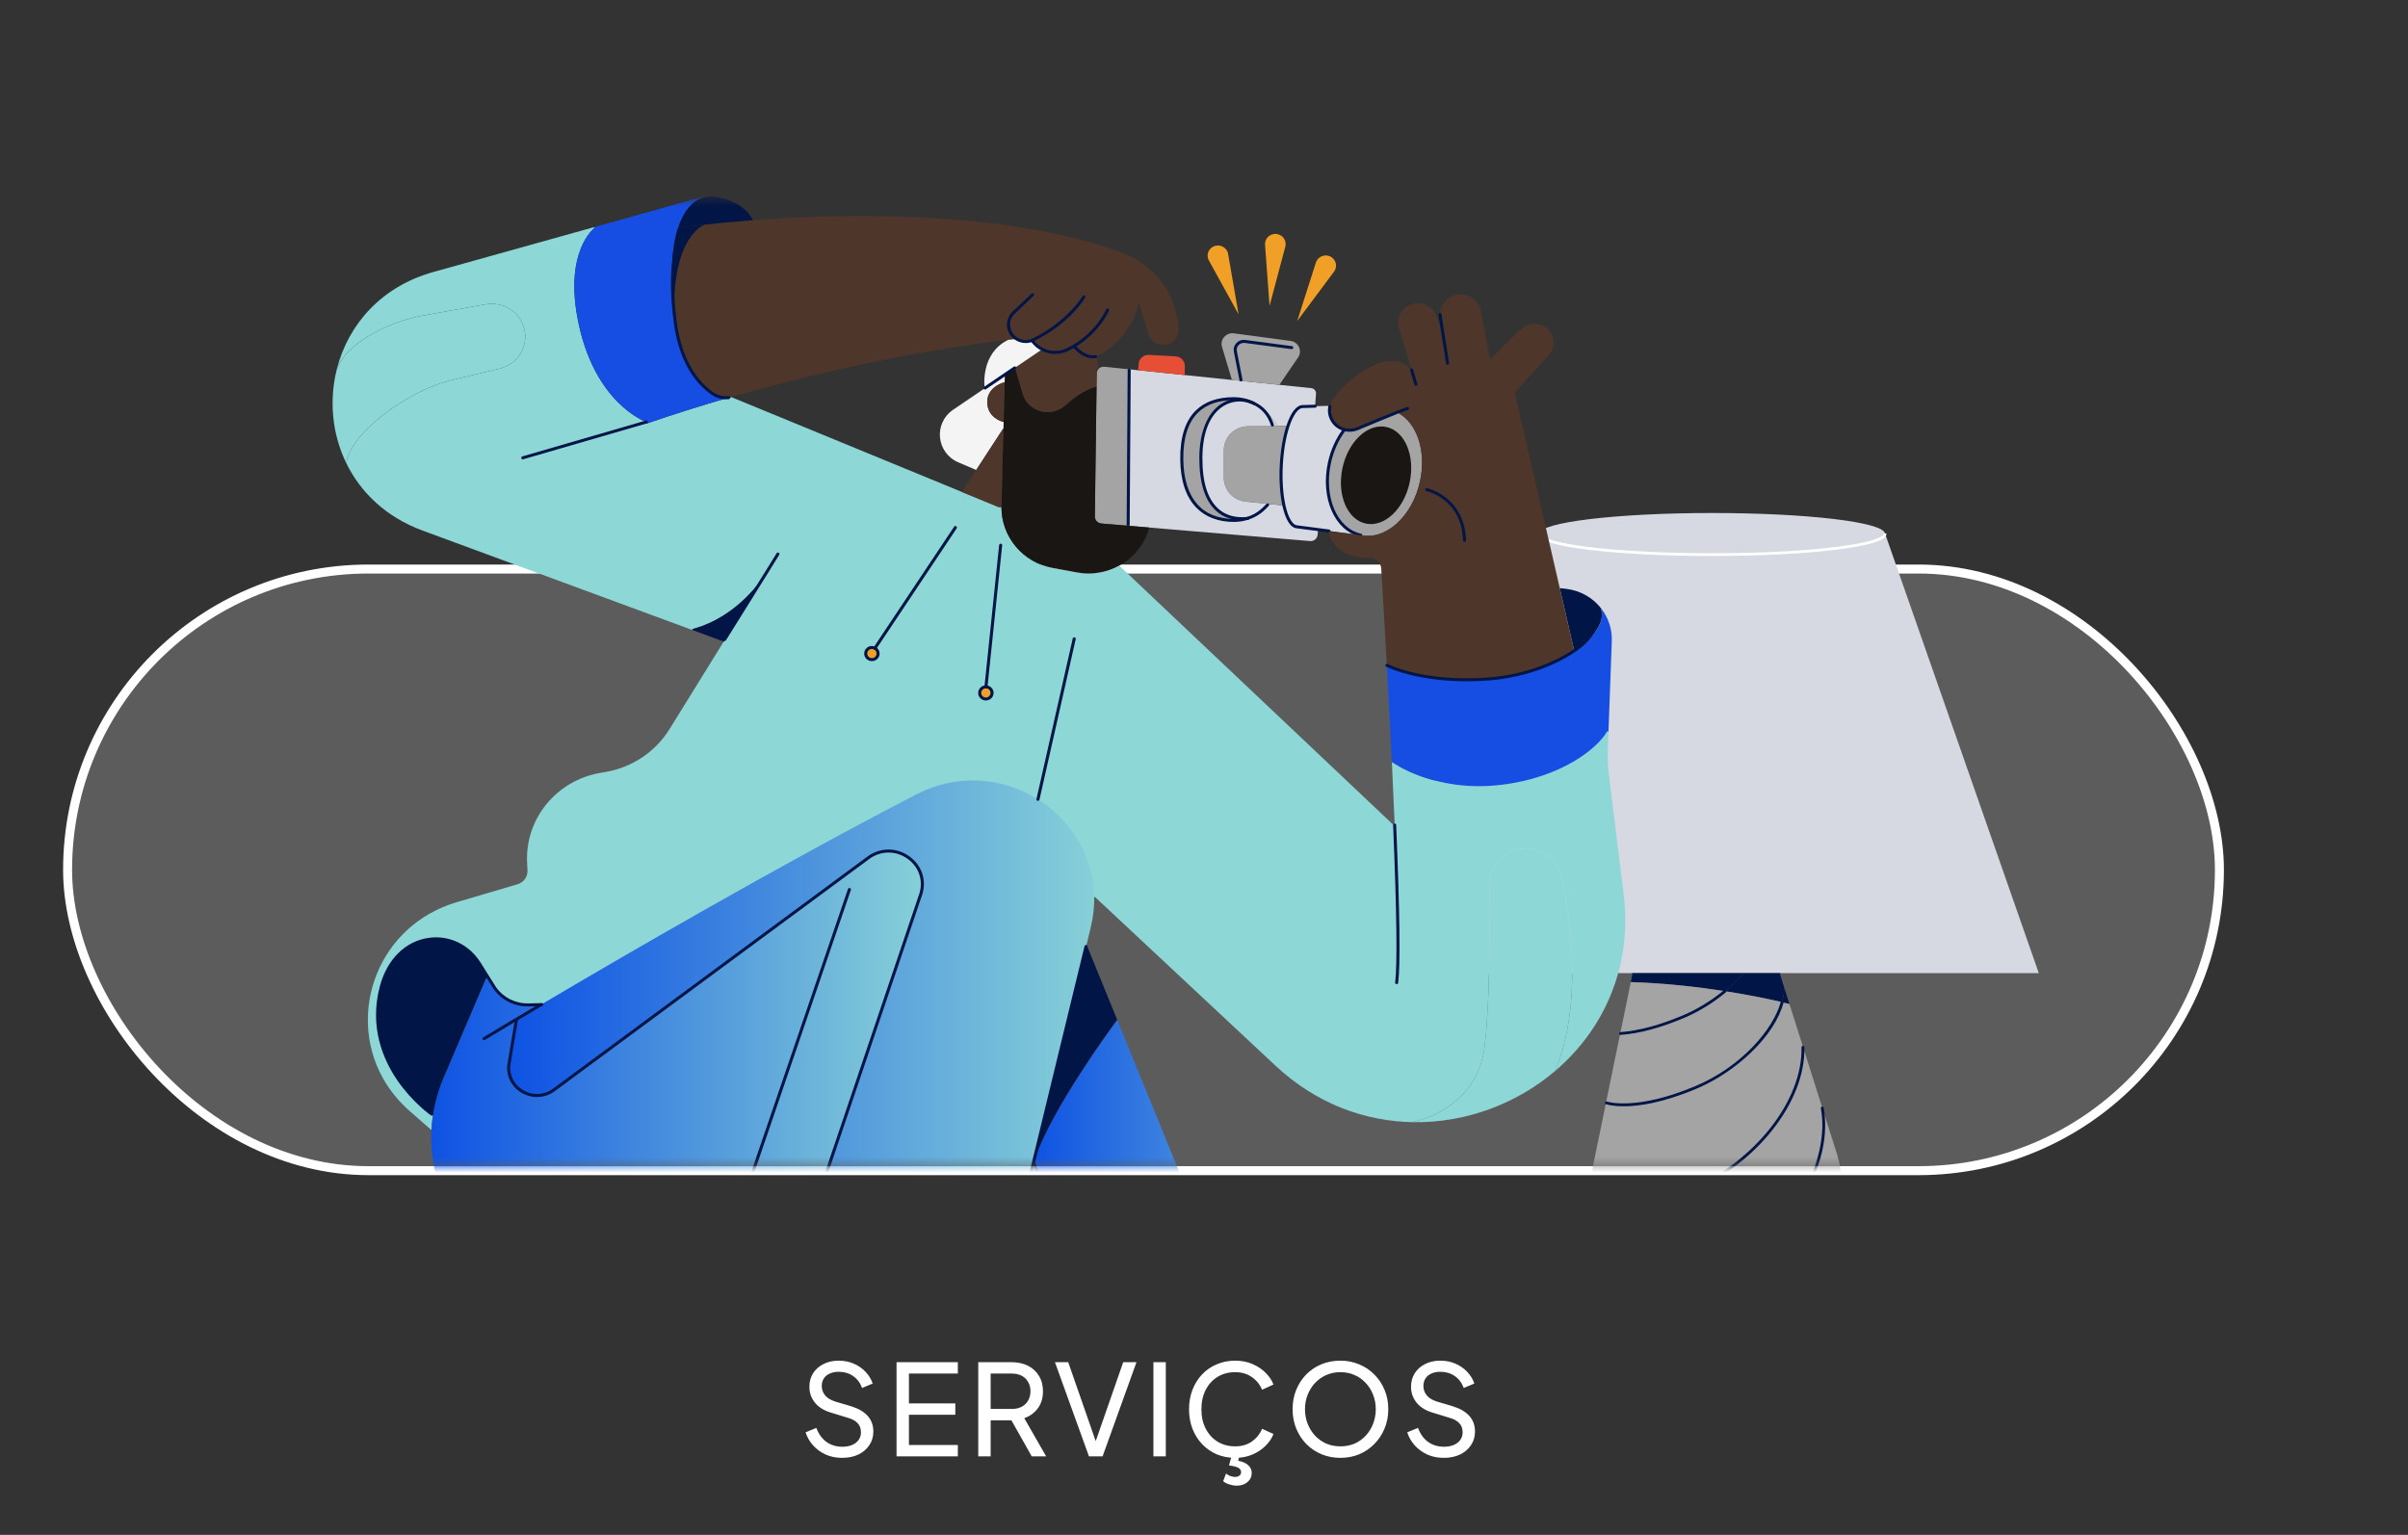 <svg width="309" height="197" viewBox="0 0 309 197" fill="none" xmlns="http://www.w3.org/2000/svg">
<rect x="0" y="0" width="309" height="197" fill="#333333" stroke="none"/>
<g clip-path="url(#clip0_2836_17812)">
<path d="M108.063 187.117C107.295 187.117 106.592 186.976 105.954 186.695C105.316 186.403 104.775 186.008 104.332 185.511C103.889 185.013 103.57 184.456 103.375 183.84L104.754 183.272C105.046 184.051 105.478 184.651 106.052 185.073C106.635 185.484 107.317 185.689 108.095 185.689C108.571 185.689 108.988 185.613 109.344 185.462C109.701 185.311 109.977 185.1 110.172 184.829C110.377 184.548 110.48 184.224 110.48 183.856C110.48 183.348 110.334 182.948 110.042 182.656C109.761 182.353 109.344 182.126 108.793 181.974L106.571 181.293C105.695 181.023 105.024 180.596 104.559 180.012C104.094 179.428 103.862 178.757 103.862 178C103.862 177.341 104.018 176.762 104.332 176.265C104.656 175.756 105.1 175.362 105.662 175.08C106.235 174.788 106.884 174.642 107.609 174.642C108.333 174.642 108.988 174.772 109.572 175.032C110.166 175.291 110.669 175.643 111.08 176.086C111.491 176.519 111.794 177.016 111.988 177.579L110.626 178.146C110.366 177.465 109.977 176.951 109.458 176.605C108.939 176.248 108.328 176.07 107.625 176.07C107.192 176.07 106.809 176.146 106.473 176.297C106.149 176.438 105.895 176.649 105.711 176.93C105.538 177.2 105.451 177.524 105.451 177.903C105.451 178.346 105.592 178.741 105.873 179.087C106.154 179.433 106.581 179.698 107.155 179.882L109.182 180.482C110.134 180.774 110.853 181.19 111.34 181.731C111.826 182.272 112.07 182.942 112.07 183.743C112.07 184.402 111.897 184.986 111.551 185.494C111.215 186.003 110.745 186.403 110.139 186.695C109.544 186.976 108.852 187.117 108.063 187.117ZM115.046 186.922V174.837H122.913V176.297H116.636V180.125H122.589V181.585H116.636V185.462H122.913V186.922H115.046ZM125.532 186.922V174.837H129.798C130.598 174.837 131.301 174.989 131.907 175.291C132.513 175.594 132.983 176.027 133.318 176.589C133.664 177.151 133.837 177.811 133.837 178.568C133.837 179.422 133.621 180.147 133.188 180.742C132.756 181.336 132.172 181.764 131.437 182.023L134.243 186.922H132.394L129.441 181.682L130.496 182.299H127.122V186.922H125.532ZM127.122 180.839H129.847C130.323 180.839 130.739 180.747 131.096 180.563C131.453 180.379 131.729 180.114 131.923 179.768C132.129 179.422 132.231 179.022 132.231 178.568C132.231 178.103 132.129 177.703 131.923 177.368C131.729 177.022 131.453 176.757 131.096 176.573C130.739 176.389 130.323 176.297 129.847 176.297H127.122V180.839ZM139.736 186.922L135.373 174.837H137.076L140.775 185.462H140.434L144.132 174.837H145.836L141.488 186.922H139.736ZM148.009 186.922V174.837H149.599V186.922H148.009ZM158.499 187.117C157.645 187.117 156.855 186.965 156.131 186.662C155.417 186.349 154.79 185.911 154.249 185.348C153.719 184.786 153.308 184.126 153.016 183.369C152.724 182.613 152.578 181.785 152.578 180.888C152.578 179.979 152.724 179.147 153.016 178.39C153.308 177.633 153.719 176.973 154.249 176.411C154.779 175.848 155.406 175.416 156.131 175.113C156.855 174.799 157.645 174.642 158.499 174.642C159.332 174.642 160.078 174.788 160.737 175.08C161.408 175.372 161.97 175.751 162.424 176.216C162.889 176.681 163.219 177.178 163.414 177.708L161.954 178.373C161.673 177.703 161.235 177.162 160.64 176.751C160.045 176.329 159.332 176.119 158.499 176.119C157.655 176.119 156.904 176.319 156.244 176.719C155.595 177.119 155.087 177.676 154.719 178.39C154.352 179.103 154.168 179.936 154.168 180.888C154.168 181.828 154.352 182.656 154.719 183.369C155.087 184.083 155.595 184.64 156.244 185.04C156.904 185.44 157.655 185.64 158.499 185.64C159.332 185.64 160.045 185.435 160.64 185.024C161.235 184.602 161.673 184.056 161.954 183.386L163.414 184.051C163.219 184.581 162.889 185.078 162.424 185.543C161.97 186.008 161.408 186.387 160.737 186.679C160.078 186.971 159.332 187.117 158.499 187.117ZM158.694 190.685C158.391 190.685 158.077 190.631 157.753 190.523C157.428 190.426 157.163 190.291 156.958 190.118L157.331 189.128C157.493 189.269 157.677 189.377 157.883 189.452C158.088 189.528 158.288 189.566 158.483 189.566C158.721 189.566 158.91 189.507 159.05 189.388C159.191 189.279 159.261 189.133 159.261 188.95C159.261 188.712 159.137 188.522 158.888 188.382C158.64 188.252 158.245 188.155 157.704 188.09L158.077 186.76H159.067L158.888 187.49C159.451 187.598 159.878 187.787 160.17 188.057C160.473 188.328 160.624 188.658 160.624 189.047C160.624 189.534 160.44 189.928 160.072 190.231C159.716 190.534 159.256 190.685 158.694 190.685ZM172 187.117C171.145 187.117 170.345 186.965 169.599 186.662C168.853 186.349 168.199 185.911 167.636 185.348C167.085 184.786 166.652 184.126 166.339 183.369C166.025 182.602 165.868 181.769 165.868 180.871C165.868 179.963 166.025 179.13 166.339 178.373C166.652 177.616 167.085 176.957 167.636 176.394C168.199 175.832 168.847 175.399 169.583 175.097C170.329 174.794 171.135 174.642 172 174.642C172.865 174.642 173.665 174.799 174.401 175.113C175.147 175.416 175.796 175.848 176.347 176.411C176.909 176.962 177.347 177.616 177.661 178.373C177.985 179.13 178.148 179.963 178.148 180.871C178.148 181.769 177.985 182.602 177.661 183.369C177.347 184.126 176.909 184.786 176.347 185.348C175.796 185.911 175.147 186.349 174.401 186.662C173.665 186.965 172.865 187.117 172 187.117ZM172 185.64C172.67 185.64 173.281 185.522 173.833 185.284C174.384 185.035 174.86 184.694 175.26 184.262C175.671 183.818 175.985 183.31 176.201 182.737C176.428 182.153 176.542 181.531 176.542 180.871C176.542 180.212 176.428 179.595 176.201 179.022C175.985 178.449 175.671 177.946 175.26 177.514C174.86 177.07 174.384 176.73 173.833 176.492C173.281 176.243 172.67 176.119 172 176.119C171.34 176.119 170.735 176.243 170.183 176.492C169.632 176.73 169.15 177.07 168.739 177.514C168.339 177.946 168.026 178.449 167.799 179.022C167.571 179.595 167.458 180.212 167.458 180.871C167.458 181.531 167.571 182.153 167.799 182.737C168.026 183.31 168.339 183.818 168.739 184.262C169.15 184.694 169.632 185.035 170.183 185.284C170.735 185.522 171.34 185.64 172 185.64ZM185.268 187.117C184.5 187.117 183.797 186.976 183.159 186.695C182.521 186.403 181.98 186.008 181.537 185.511C181.093 185.013 180.774 184.456 180.58 183.84L181.958 183.272C182.25 184.051 182.683 184.651 183.256 185.073C183.84 185.484 184.521 185.689 185.3 185.689C185.776 185.689 186.192 185.613 186.549 185.462C186.906 185.311 187.182 185.1 187.376 184.829C187.582 184.548 187.685 184.224 187.685 183.856C187.685 183.348 187.539 182.948 187.247 182.656C186.965 182.353 186.549 182.126 185.998 181.974L183.775 181.293C182.899 181.023 182.229 180.596 181.764 180.012C181.299 179.428 181.066 178.757 181.066 178C181.066 177.341 181.223 176.762 181.537 176.265C181.861 175.756 182.305 175.362 182.867 175.08C183.44 174.788 184.089 174.642 184.813 174.642C185.538 174.642 186.192 174.772 186.776 175.032C187.371 175.291 187.874 175.643 188.285 176.086C188.696 176.519 188.998 177.016 189.193 177.579L187.831 178.146C187.571 177.465 187.182 176.951 186.663 176.605C186.144 176.248 185.533 176.07 184.83 176.07C184.397 176.07 184.013 176.146 183.678 176.297C183.354 176.438 183.099 176.649 182.916 176.93C182.743 177.2 182.656 177.524 182.656 177.903C182.656 178.346 182.797 178.741 183.078 179.087C183.359 179.433 183.786 179.698 184.359 179.882L186.387 180.482C187.339 180.774 188.058 181.19 188.544 181.731C189.031 182.272 189.274 182.942 189.274 183.743C189.274 184.402 189.101 184.986 188.755 185.494C188.42 186.003 187.95 186.403 187.344 186.695C186.749 186.976 186.057 187.117 185.268 187.117Z" fill="white"/>
<rect x="8.674" y="73.036" width="276.126" height="77.219" rx="38.609" fill="white" fill-opacity="0.2" stroke="white" stroke-width="1.153"/>
<mask id="mask0_2836_17812" style="mask-type:alpha" maskUnits="userSpaceOnUse" x="-10" y="25" width="297" height="125">
<rect x="-9.197" y="25.428" width="296.109" height="124.265" rx="42.098" fill="white"/>
</mask>
<g mask="url(#mask0_2836_17812)">
<path d="M177.859 54.79C180.25 55.264 181.616 58.429 180.91 61.859C180.205 65.29 177.694 67.686 175.302 67.212C172.911 66.737 171.546 63.572 172.251 60.142C172.957 56.712 175.468 54.316 177.859 54.79Z" fill="#1A1614"/>
<path d="M174.612 68.686L170.536 68.155L169.145 67.972L166.44 67.619C165.713 67.585 165.113 66.52 164.75 64.865C164.452 63.495 164.317 61.719 164.41 59.788C164.505 57.847 164.814 56.084 165.249 54.745C165.767 53.144 166.466 52.148 167.19 52.183L168.757 52.137L170.329 52.09L170.649 52.164C170.612 52.335 170.593 52.51 170.593 52.684C170.593 53.388 170.892 54.083 171.458 54.58C171.762 54.847 172.12 55.034 172.499 55.135L172.49 55.172C171.628 56.311 170.958 57.742 170.601 59.356C169.613 63.826 171.408 68.004 174.612 68.686Z" fill="#D6D8E2"/>
<path d="M170.585 32.872C171.408 33.172 171.71 34.162 171.192 34.858L166.46 41.204L168.858 33.7C169.036 33.142 169.561 32.788 170.122 32.788C170.276 32.788 170.433 32.815 170.585 32.872Z" fill="#F09F27"/>
<path d="M160.011 66.55C161.106 66.219 162.091 65.571 162.893 64.694L164.699 64.877L164.752 64.865C165.115 66.52 165.715 67.585 166.442 67.619L169.147 67.972L169.121 68.16L169.072 68.658C169.027 69.136 168.596 69.488 168.109 69.447L147.471 67.711L144.756 67.483L144.767 67.35L144.899 47.522L144.912 47.402L146.047 47.52L152.012 48.137L158.046 48.762L164.168 49.394L168.264 49.819C168.631 49.857 168.902 50.175 168.874 50.537L168.759 52.123V52.137L167.191 52.183C166.468 52.148 165.769 53.144 165.251 54.745L165.051 54.683L163.915 54.689C163.148 53.327 162.025 52.263 160.703 51.677C159.966 51.348 159.167 51.169 158.331 51.169C154.639 51.169 151.57 52.997 151.647 58.984C151.718 64.617 154.639 66.799 158.331 66.799C158.911 66.799 159.475 66.713 160.011 66.55Z" fill="#D6D8E2"/>
<path d="M164.168 49.394L158.046 48.762L158.055 48.677L156.812 44.524C156.528 43.573 157.336 42.652 158.336 42.785L165.61 43.758C166.63 43.895 167.152 45.035 166.577 45.875L164.168 49.394Z" fill="#A4A4A4"/>
<path d="M162.892 64.694L159.863 64.386C158.26 64.222 157.042 62.897 157.042 61.315V57.796C157.042 56.097 158.439 54.718 160.169 54.708L163.914 54.689L165.05 54.682L165.25 54.745C164.815 56.084 164.506 57.847 164.411 59.788C164.318 61.719 164.453 63.495 164.751 64.865L164.698 64.877L162.892 64.694Z" fill="#A4A4A4"/>
<path d="M163.631 30.022C164.509 30.006 165.16 30.818 164.938 31.651L162.911 39.26L162.334 31.416C162.332 31.384 162.33 31.352 162.33 31.321C162.33 30.619 162.904 30.036 163.631 30.022Z" fill="#F09F27"/>
<path d="M160.696 51.684L160.7 51.677C162.023 52.263 163.146 53.327 163.913 54.689L160.168 54.708C158.438 54.718 157.041 56.097 157.041 57.796V61.315C157.041 62.897 158.258 64.222 159.862 64.386L162.891 64.694C162.089 65.571 161.104 66.219 160.009 66.55C156.484 66.859 154.093 64.556 154.093 58.786C154.093 52.078 158.09 50.532 160.696 51.684Z" fill="#D6D8E2"/>
<path d="M160.702 51.677L160.698 51.684C158.092 50.532 154.095 52.078 154.095 58.786C154.095 64.556 156.486 66.859 160.011 66.55C159.475 66.713 158.911 66.799 158.33 66.799C154.639 66.799 151.718 64.617 151.646 58.984C151.569 52.997 154.639 51.169 158.33 51.169C159.166 51.169 159.965 51.348 160.702 51.677Z" fill="#A4A4A4"/>
<path d="M157.595 32.592L158.937 40.345L155.123 33.429C155.015 33.232 154.963 33.02 154.963 32.812C154.963 32.326 155.24 31.858 155.72 31.635C156.514 31.265 157.448 31.742 157.595 32.592Z" fill="#F09F27"/>
<path d="M150.856 45.738C151.529 45.775 152.051 46.327 152.041 46.988L152.026 48.008L152.012 48.137L146.046 47.52L146.052 47.457L146.117 46.68C146.173 46.013 146.761 45.511 147.441 45.549L150.856 45.738Z" fill="#E64E36"/>
<path d="M140.905 47.416C141.083 47.179 141.381 47.038 141.707 47.071L144.912 47.402L144.899 47.522L144.767 67.349L144.755 67.482L141.328 67.195C140.848 67.154 140.482 66.758 140.487 66.285L140.706 49.629L140.728 47.925C140.731 47.733 140.796 47.558 140.905 47.416Z" fill="#A4A4A4"/>
<path d="M179.329 52.955C181.825 54.258 183.07 57.898 182.202 61.826C181.213 66.298 177.815 69.369 174.613 68.686C171.41 68.004 169.615 63.826 170.603 59.356C170.959 57.742 171.63 56.311 172.492 55.172L172.501 55.135C173.05 55.282 173.645 55.251 174.189 55.024C175.364 54.534 177.793 53.516 179.312 52.913L179.329 52.955ZM180.908 61.859C181.614 58.429 180.248 55.264 177.857 54.79C175.466 54.316 172.955 56.712 172.249 60.142C171.544 63.572 172.909 66.737 175.301 67.212C177.692 67.686 180.203 65.29 180.908 61.859Z" fill="#A4A4A4"/>
<path d="M144.769 67.541C144.661 67.541 144.574 67.454 144.575 67.348L144.706 47.521C144.706 47.415 144.795 47.33 144.902 47.33C145.01 47.33 145.097 47.417 145.096 47.523L144.964 67.351C144.964 67.457 144.876 67.541 144.769 67.541Z" fill="#021547"/>
<path d="M158.334 66.99C156.333 66.99 154.658 66.349 153.493 65.135C152.175 63.764 151.489 61.695 151.454 58.985C151.418 56.157 152.083 54.045 153.429 52.706C154.584 51.558 156.233 50.976 158.334 50.976C159.18 50.976 160.005 51.153 160.786 51.5C162.142 52.102 162.97 53.024 163.468 54.489C163.501 54.59 163.447 54.699 163.344 54.732C163.242 54.766 163.13 54.712 163.097 54.611C162.631 53.237 161.891 52.412 160.625 51.849C159.894 51.523 159.124 51.358 158.334 51.358C156.342 51.358 154.785 51.902 153.708 52.974C152.437 54.238 151.81 56.258 151.845 58.979C151.907 63.897 154.211 66.605 158.334 66.605C158.887 66.605 159.434 66.524 159.956 66.364C160.962 66.06 161.678 65.587 162.509 64.677C162.581 64.598 162.705 64.592 162.785 64.663C162.866 64.734 162.873 64.855 162.8 64.934C161.928 65.888 161.136 66.409 160.07 66.731C159.51 66.902 158.925 66.989 158.332 66.989L158.334 66.99Z" fill="#021547"/>
<path d="M159.398 66.769C158.068 66.769 156.951 66.372 156.073 65.583C154.632 64.289 153.901 62.003 153.901 58.786C153.901 55.569 154.908 52.981 156.74 51.82C157.96 51.045 159.469 50.93 160.78 51.509C160.858 51.545 160.935 51.58 161.008 51.619C161.103 51.669 161.138 51.785 161.087 51.879C161.037 51.972 160.918 52.007 160.823 51.957C160.757 51.921 160.687 51.89 160.618 51.858C159.43 51.333 158.06 51.439 156.952 52.142C155.236 53.231 154.293 55.59 154.293 58.786C154.293 61.982 154.981 64.082 156.338 65.3C157.266 66.133 158.498 66.491 159.995 66.358C160.033 66.355 160.068 66.352 160.105 66.348C160.211 66.335 160.308 66.413 160.319 66.519C160.331 66.624 160.253 66.718 160.145 66.73C160.105 66.734 160.066 66.737 160.027 66.74C159.812 66.759 159.602 66.768 159.398 66.768V66.769Z" fill="#021547"/>
<path d="M174.615 68.878C174.602 68.878 174.588 68.877 174.573 68.874C171.27 68.17 169.404 63.882 170.413 59.316C170.763 57.729 171.429 56.257 172.336 55.058C172.401 54.972 172.523 54.956 172.609 55.019C172.696 55.081 172.713 55.201 172.65 55.287C171.775 56.442 171.134 57.863 170.795 59.397C169.831 63.757 171.563 67.84 174.655 68.5C174.761 68.523 174.827 68.624 174.805 68.727C174.786 68.817 174.705 68.878 174.615 68.878Z" fill="#021547"/>
<path d="M170.539 68.346C170.53 68.346 170.522 68.346 170.513 68.345L166.425 67.811C165.624 67.766 164.963 66.735 164.562 64.906C164.25 63.47 164.127 61.649 164.218 59.779C164.311 57.894 164.611 56.086 165.066 54.688C165.629 52.946 166.37 51.991 167.156 51.991C167.169 51.991 167.182 51.991 167.194 51.991L168.753 51.945C168.863 51.941 168.951 52.026 168.954 52.13C168.958 52.236 168.872 52.325 168.765 52.327L167.198 52.373C167.198 52.373 167.188 52.373 167.182 52.373C166.597 52.346 165.938 53.252 165.437 54.803C164.993 56.171 164.699 57.944 164.608 59.797C164.519 61.635 164.638 63.42 164.943 64.824C165.295 66.426 165.858 67.399 166.452 67.427C166.457 67.427 166.462 67.427 166.468 67.429L170.564 67.964C170.671 67.978 170.746 68.074 170.732 68.18C170.719 68.276 170.636 68.346 170.539 68.346Z" fill="#021547"/>
<path d="M159.245 48.956C159.153 48.956 159.071 48.892 159.053 48.8L158.332 45.141C158.251 44.732 158.372 44.325 158.664 44.022C158.956 43.719 159.363 43.578 159.782 43.635L165.783 44.427C165.89 44.441 165.965 44.538 165.951 44.643C165.937 44.748 165.839 44.821 165.731 44.808L159.73 44.015C159.436 43.976 159.151 44.075 158.948 44.286C158.743 44.498 158.659 44.783 158.715 45.07L159.436 48.728C159.457 48.832 159.388 48.933 159.281 48.953C159.268 48.956 159.256 48.957 159.243 48.957L159.245 48.956Z" fill="#021547"/>
<path d="M241.89 68.474L261.623 124.902H173.686L197.49 68.596L197.52 68.585C197.824 70.028 207.638 71.186 219.702 71.186C231.765 71.186 241.89 69.991 241.89 68.516C241.89 68.502 241.889 68.489 241.888 68.474H241.89Z" fill="#D6D8E2"/>
<path d="M241.886 68.474C241.886 68.489 241.888 68.502 241.888 68.516C241.888 69.991 231.953 71.186 219.7 71.186C207.446 71.186 197.822 70.028 197.518 68.585C197.513 68.563 197.511 68.539 197.511 68.516C197.511 67.041 207.445 65.845 219.7 65.845C231.954 65.845 241.701 67.019 241.886 68.474Z" fill="#D6D8E2"/>
<path d="M211.11 165.579C210.666 165.279 210.241 164.957 209.832 164.616L209.865 164.578C209.865 164.578 214.922 167.322 223.473 161.833C229.658 157.862 235.149 149.401 233.833 142.217L233.852 142.211L235.641 147.859C237.505 153.74 235.704 159.674 231.757 163.634C231.043 164.351 230.26 165.003 229.414 165.579C226.845 167.329 223.708 168.371 220.257 168.371C216.807 168.371 213.689 167.332 211.11 165.579Z" fill="#A4A4A4"/>
<path d="M233.83 142.217C235.146 149.401 229.655 157.862 223.47 161.833C214.919 167.322 209.862 164.578 209.862 164.578L209.829 164.616C206.392 161.744 204.224 157.498 204.141 152.863H204.147C204.147 152.863 208.71 156.344 218.024 152.219C224.759 149.238 231.518 141.712 231.351 134.415L231.378 134.406L233.85 142.211L233.83 142.217Z" fill="#A4A4A4"/>
<path d="M229.611 128.819L231.38 134.406L231.354 134.415C231.52 141.712 224.762 149.238 218.026 152.219C208.713 156.343 204.149 152.863 204.149 152.863H204.143C204.124 151.736 204.226 150.586 204.464 149.428L206.084 141.543L206.123 141.55C206.123 141.55 209.834 142.861 217.655 139.553C222.565 137.475 227.52 132.983 228.687 128.625C229.251 128.757 229.557 128.836 229.557 128.836L229.611 128.819Z" fill="#A4A4A4"/>
<path d="M228.94 126.704L229.61 128.819L229.557 128.836C229.557 128.836 229.25 128.757 228.686 128.625C228.857 127.979 228.947 127.335 228.94 126.704Z" fill="#021547"/>
<path d="M228.94 126.704C228.947 127.335 228.857 127.979 228.685 128.625C227.399 128.324 224.768 127.75 221.353 127.217C222.19 126.523 222.976 125.766 223.698 124.961V124.902H228.446V125.143L228.94 126.704Z" fill="#021547"/>
<path d="M221.352 127.217C224.767 127.749 227.398 128.324 228.684 128.625C227.518 132.983 222.563 137.475 217.653 139.553C209.832 142.861 206.121 141.55 206.121 141.55L206.082 141.543L207.91 132.645L207.94 132.651C209.837 132.504 212.464 131.988 216.05 130.471C217.917 129.68 219.727 128.566 221.352 127.217Z" fill="#A4A4A4"/>
<path d="M223.698 124.902V124.961C222.977 125.766 222.19 126.523 221.353 127.217C217.933 126.682 213.727 126.189 209.298 126.052L209.268 126.046L209.452 125.143V124.902H223.698Z" fill="#021547"/>
<path d="M221.356 127.217C219.731 128.566 217.921 129.68 216.054 130.471C212.467 131.988 209.84 132.504 207.944 132.651L207.914 132.645L209.27 126.046L209.3 126.052C213.73 126.189 217.935 126.682 221.356 127.217Z" fill="#A4A4A4"/>
<path d="M213.465 165.442C211.112 165.442 209.834 164.763 209.78 164.734C209.693 164.686 209.66 164.578 209.708 164.49C209.757 164.405 209.868 164.372 209.956 164.42C209.969 164.427 211.215 165.084 213.465 165.084C213.475 165.084 213.485 165.084 213.494 165.084C215.594 165.079 219.011 164.485 223.376 161.682C226.478 159.69 229.37 156.579 231.31 153.142C233.425 149.396 234.258 145.528 233.657 142.248C233.639 142.15 233.706 142.057 233.804 142.04C233.904 142.023 233.998 142.088 234.016 142.184C234.631 145.546 233.783 149.499 231.628 153.317C229.66 156.802 226.726 159.96 223.576 161.982C221.117 163.56 217.367 165.442 213.465 165.442Z" fill="#021547"/>
<path d="M209.581 154.414C208.913 154.414 208.239 154.367 207.571 154.265C205.247 153.906 204.09 153.041 204.042 153.005C203.963 152.944 203.948 152.832 204.01 152.754C204.072 152.677 204.186 152.662 204.265 152.723C204.287 152.74 205.424 153.579 207.656 153.917C209.731 154.231 213.201 154.163 217.956 152.058C221.334 150.563 224.681 147.928 227.139 144.827C229.818 141.448 231.252 137.752 231.175 134.421C231.173 134.322 231.253 134.24 231.354 134.238H231.358C231.456 134.238 231.538 134.316 231.54 134.414C231.618 137.827 230.158 141.604 227.426 145.048C224.933 148.192 221.534 150.866 218.105 152.385C215.891 153.366 212.773 154.416 209.581 154.416V154.414Z" fill="#021547"/>
<path d="M208.348 141.993C206.88 141.993 206.134 141.743 206.068 141.72C205.973 141.686 205.924 141.584 205.958 141.491C205.992 141.397 206.097 141.35 206.192 141.383C206.242 141.401 209.959 142.618 217.59 139.389C223.539 136.872 227.59 132.047 228.517 128.581C228.542 128.485 228.642 128.428 228.739 128.453C228.836 128.478 228.895 128.576 228.869 128.671C228.306 130.778 226.867 132.991 224.709 135.073C222.691 137.019 220.213 138.669 217.734 139.719C213.339 141.578 210.242 141.995 208.348 141.995V141.993Z" fill="#021547"/>
<path d="M207.949 132.83C207.856 132.83 207.776 132.759 207.768 132.665C207.76 132.566 207.835 132.48 207.936 132.473C210.351 132.286 212.986 131.578 215.989 130.307C217.818 129.532 219.636 128.417 221.244 127.081C221.321 127.016 221.436 127.027 221.501 127.102C221.566 127.178 221.557 127.291 221.479 127.354C219.843 128.712 217.994 129.847 216.132 130.636C213.093 131.922 210.421 132.639 207.964 132.83C207.959 132.83 207.954 132.83 207.949 132.83Z" fill="#021547"/>
<path d="M219.707 71.365C213.872 71.365 208.359 71.095 204.184 70.605C199.815 70.091 197.515 69.425 197.346 68.621C197.339 68.587 197.335 68.551 197.335 68.516C197.335 68.417 197.417 68.337 197.518 68.337C197.619 68.337 197.7 68.417 197.7 68.516C197.7 68.527 197.7 68.538 197.704 68.548C197.801 69.012 199.567 69.701 204.228 70.249C208.39 70.737 213.887 71.007 219.707 71.007C233.877 71.007 241.713 69.535 241.713 68.516C241.713 68.508 241.713 68.501 241.712 68.492L242.075 68.46L241.893 68.474L242.075 68.464C242.077 68.481 242.078 68.498 242.078 68.516C242.078 69.356 239.838 70.05 235.418 70.582C231.219 71.087 225.639 71.365 219.707 71.365Z" fill="white"/>
<path d="M112.273 83.201C112.16 83.139 112.028 83.104 111.889 83.104C111.449 83.104 111.093 83.453 111.093 83.884C111.093 84.314 111.449 84.664 111.889 84.664C112.329 84.664 112.683 84.314 112.683 83.884C112.683 83.59 112.517 83.334 112.273 83.201ZM126.525 88.158H126.517C126.078 88.158 125.723 88.507 125.723 88.938C125.723 89.369 126.078 89.719 126.517 89.719C126.956 89.719 127.312 89.369 127.312 88.938C127.312 88.507 126.961 88.162 126.525 88.158ZM69.433 128.943L67.819 128.978C66.109 129.015 64.493 128.212 63.51 126.837L62.511 125.245L61.533 123.684C58.414 118.712 50.87 119.464 48.945 126.607C46.238 136.65 55.413 143.001 55.413 143.001L55.575 143.026C55.473 143.68 55.405 144.333 55.37 144.983L55.281 144.978L52.561 142.592C51.103 141.315 49.956 139.87 49.105 138.326C49.088 138.298 49.072 138.268 49.057 138.239C44.522 129.904 48.535 118.773 58.617 115.795L66.413 113.494C67.202 113.26 67.728 112.53 67.688 111.723L67.639 110.722C67.366 105.13 71.358 100.206 76.971 99.213L77.773 99.071C81.16 98.472 84.124 96.475 85.912 93.587L92.854 82.376L98.254 73.655L98.263 73.639L98.235 73.623C98.235 73.623 98.23 73.632 98.226 73.638C97.937 74.11 94.726 79.186 88.875 80.731L88.827 80.857L54.231 68.101C49.526 66.367 46.279 63.202 44.453 59.478H44.456C44.765 55.804 52.102 50.185 58.067 48.759L64.122 47.311C66.409 46.763 67.823 44.511 67.29 42.259C66.834 40.318 65.073 38.992 63.108 38.992C62.857 38.992 62.603 39.013 62.348 39.058L53.961 40.556C49.253 41.507 44.281 44.314 43.312 47.294L43.25 47.279C44.688 41.721 48.846 36.8 55.62 34.908L76.231 29.154H76.232L76.269 29.282H76.268C76.173 29.356 72.516 32.215 74.092 40.75C76.137 51.831 82.935 54.163 82.935 54.163L83.006 54.358C86.35 53.205 89.85 52.093 93.501 51.043C93.631 51.032 93.763 51.013 93.892 50.988L123.441 63.146L128.145 65.082L128.511 65.087C128.497 68.901 131.258 72.195 135.093 72.903L138.191 73.473C140.12 73.829 142.027 73.478 143.624 72.599L178.834 105.904L178.971 105.899C178.863 103.264 178.738 100.543 178.609 97.841L178.703 97.838C178.703 97.838 183.982 101.725 192.497 100.753C200.343 99.857 205.036 96.023 206.224 93.885L206.403 93.891L206.314 96.303C206.276 97.324 206.321 98.346 206.446 99.361L208.343 114.74C209.512 124.215 205.715 132.216 199.575 137.449C203.082 128.886 201.582 118.16 200.385 112.548C199.928 110.411 198.009 108.896 195.806 108.896C195.731 108.896 195.657 108.897 195.583 108.901C193.066 109.018 191.095 111.071 191.125 113.545C191.191 119.164 191.187 128.782 190.517 134.318C189.526 142.483 181.408 143.973 181.408 143.973V144.034H181.406C175.234 143.951 168.945 141.712 163.653 136.764L140.521 115.139L140.414 115.141" fill="#8DD7D7"/>
<path d="M205.477 78.107C206.377 79.269 206.886 80.728 206.829 82.29L206.403 93.891L206.225 93.885C205.037 96.023 200.344 99.857 192.498 100.753C183.983 101.725 178.704 97.838 178.704 97.838L178.61 97.841C178.399 93.505 178.173 89.215 177.962 85.397H177.977C177.977 85.397 182.597 87.793 191.045 87.145C195.353 86.814 199.317 85.338 202.012 83.532C204.601 81.798 206.016 79.758 205.434 78.139L205.477 78.107Z" fill="#164EE4"/>
<path d="M205.475 78.107L205.432 78.139C206.013 79.758 204.598 81.798 202.009 83.532L201.999 83.517L200.151 75.486L200.941 75.574C202.806 75.784 204.414 76.737 205.475 78.107Z" fill="#021547"/>
<path d="M185.171 42.84L184.844 40.772C184.823 40.639 184.813 40.506 184.813 40.374C184.813 39.21 185.615 38.166 186.798 37.87C188.276 37.5 189.762 38.434 190.039 39.907L191.211 46.129L195.151 42.259C195.629 41.792 196.259 41.551 196.894 41.551C197.408 41.551 197.925 41.709 198.364 42.029C199.522 42.875 199.695 44.512 198.737 45.574L194.379 50.405L200.153 75.486L202.002 83.517L202.012 83.532C199.318 85.338 195.354 86.814 191.046 87.145C182.598 87.793 177.978 85.395 177.978 85.395H177.962C177.655 79.799 177.38 75.213 177.244 72.975C177.197 72.202 176.543 71.59 175.753 71.599C171.019 71.654 170.519 68.387 170.519 68.387L170.551 68.155L174.626 68.686C177.828 69.369 181.226 66.298 182.215 61.826C183.083 57.898 181.837 54.258 179.342 52.955L179.325 52.912C177.806 53.516 175.377 54.534 174.202 55.024C173.658 55.251 173.063 55.282 172.513 55.135C172.135 55.034 171.777 54.847 171.472 54.58C170.906 54.083 170.608 53.388 170.608 52.684C170.608 52.51 170.626 52.335 170.664 52.163C170.725 51.876 170.838 51.596 171.006 51.335C172.809 48.537 178.44 44.249 181.112 47.489L181.145 47.48L179.524 42.134C179.138 40.863 179.834 39.517 181.108 39.072C181.39 38.974 181.677 38.928 181.958 38.928C183.019 38.928 184.01 39.583 184.368 40.627L185.128 42.846L185.171 42.84Z" fill="#4E362B"/>
<path d="M200.383 112.548C201.581 118.16 203.081 128.886 199.574 137.449C194.591 141.698 188.068 144.124 181.406 144.034V143.973C181.406 143.973 189.525 142.483 190.515 134.318C191.186 128.782 191.19 119.164 191.123 113.545C191.093 111.071 193.064 109.018 195.582 108.901C195.656 108.897 195.73 108.896 195.804 108.896C198.008 108.896 199.927 110.411 200.383 112.548Z" fill="#8DD7D7"/>
<path d="M155.44 209.844L155.336 209.548L132.633 149.16L132.765 148.624L132.83 148.639C135.054 142.212 142.421 132.153 143.358 130.887L178.502 216.999C178.253 216.414 176.682 215.893 173.418 216.119C171.446 216.256 168.854 216.666 165.561 217.499C161.764 218.463 157.035 219.988 151.246 222.312C148.342 223.477 145.172 224.843 141.719 226.44L139.17 218.436C144.484 214.296 150.206 211.6 155.44 209.844Z" fill="url(#paint0_linear_2836_17812)"/>
<path d="M155.338 209.547L155.442 209.844C150.208 211.6 144.486 214.296 139.172 218.436L125.911 176.788L132.635 149.16L155.338 209.547Z" fill="url(#paint1_linear_2836_17812)"/>
<path d="M137.486 44.609C137.306 44.708 137.121 44.802 136.93 44.893C135.89 45.388 134.703 45.336 133.726 44.83C133.302 44.611 132.917 44.305 132.602 43.92L132.499 43.795L132.125 43.782C131.542 43.917 130.928 43.811 130.427 43.492L130.419 43.504C130.044 43.545 129.665 43.588 129.282 43.633C119.084 44.829 106.385 47.352 93.691 50.988C93.627 51.005 93.562 51.025 93.498 51.042C92.738 51.106 91.974 50.908 91.349 50.466C89.787 49.358 87.362 46.815 86.661 41.463C86.599 40.985 86.543 40.52 86.495 40.07H86.496C86.363 30.156 90.389 28.849 90.389 28.849L90.387 28.829C91.98 28.655 94.084 28.45 96.57 28.263C108.371 27.377 128.763 26.929 143.825 32.361C147.365 33.638 150.056 36.549 150.911 40.156C151.054 40.758 151.17 41.409 151.251 42.112C151.368 43.126 150.665 44.057 149.645 44.246C149.521 44.269 149.397 44.281 149.276 44.281C148.409 44.281 147.622 43.721 147.371 42.879L146.095 38.612C146.095 38.612 145.898 42.222 141.786 45.169C141.419 45.432 141.007 45.601 140.584 45.675C140.578 45.676 140.572 45.678 140.567 45.679C139.597 45.85 138.569 45.537 137.859 44.788L137.779 44.703L137.486 44.609Z" fill="#4E362B"/>
<path d="M143.622 72.599C142.024 73.478 140.117 73.829 138.188 73.473L135.09 72.903C131.256 72.195 128.495 68.901 128.509 65.087C128.509 65.031 128.51 64.975 128.512 64.919L128.762 55.029L128.784 54.163L128.911 49.113L128.936 48.138L128.911 48.103L130.216 47.218L130.3 47.338L131.228 50.53C131.914 52.884 134.878 53.677 136.714 52.018C137.894 50.949 139.253 50.005 140.639 49.628H140.715L140.496 66.285C140.491 66.758 140.857 67.154 141.337 67.195L144.764 67.482L147.48 67.711C146.901 69.863 145.467 71.583 143.622 72.599Z" fill="#1A1614"/>
<path d="M139.497 121.424L143.359 130.887C142.422 132.153 135.056 142.212 132.831 148.639L132.766 148.624L139.393 121.399L139.497 121.424Z" fill="#021547"/>
<path d="M140.612 45.815C140.897 46.271 140.911 47.31 140.913 47.416C140.803 47.558 140.738 47.733 140.736 47.925L140.713 49.629H140.638C139.252 50.005 137.893 50.949 136.712 52.018C134.877 53.677 131.913 52.884 131.227 50.53L130.299 47.338L130.214 47.218L133.726 44.831C134.702 45.337 135.889 45.388 136.929 44.893C137.121 44.803 137.306 44.708 137.485 44.609L137.778 44.703L137.859 44.788C138.568 45.537 139.597 45.85 140.566 45.679C140.572 45.678 140.578 45.677 140.583 45.675L140.612 45.815Z" fill="#4E362B"/>
<path d="M69.431 128.943C79.84 122.781 99.645 111.257 117.549 101.978C128.155 96.48 140.244 104.267 140.412 115.141C140.43 116.405 140.288 117.712 139.964 119.044L139.391 121.399L132.764 148.624L132.633 149.16L125.908 176.788L124.488 182.618L124.381 182.593C124.121 182.422 119.209 173.491 97.196 177.091L97.157 176.857L118.129 114.842C119.468 110.886 114.81 107.599 111.417 110.105L71.079 139.891C68.572 141.742 65.016 139.807 65.286 136.739L66.268 130.884L66.239 130.838C67.168 130.284 68.237 129.648 69.431 128.943Z" fill="url(#paint2_linear_2836_17812)"/>
<path d="M133.731 44.831L130.219 47.218L128.915 48.103L126.408 49.806L126.343 49.714C126.343 49.714 125.771 45.438 129.291 43.666L129.287 43.633C129.67 43.588 130.049 43.545 130.424 43.504L130.432 43.492C130.933 43.811 131.547 43.917 132.13 43.783L132.504 43.795L132.607 43.921C132.922 44.305 133.307 44.611 133.731 44.831Z" fill="#F4F4F4"/>
<path d="M128.916 48.103L128.941 48.138L128.916 49.113L128.764 49.109C128.764 49.109 126.491 49.702 126.697 51.873C126.872 53.731 128.764 54.163 128.764 54.163H128.789L128.766 55.029H128.721L125.258 60.346L125.113 60.254L122.983 59.346C120.14 58.13 119.761 54.322 122.311 52.59L126.409 49.806L128.916 48.103Z" fill="#F4F4F4"/>
<path d="M128.915 49.113L128.788 54.163H128.763C128.763 54.163 126.872 53.731 126.696 51.873C126.49 49.702 128.763 49.109 128.763 49.109L128.915 49.113Z" fill="#4E362B"/>
<path d="M128.762 55.029L128.512 64.919C128.511 64.975 128.51 65.031 128.51 65.087L128.144 65.082L123.44 63.146L123.458 63.105L125.254 60.346L128.717 55.027H128.762V55.029Z" fill="#4E362B"/>
<path d="M126.523 88.158C126.959 88.162 127.31 88.51 127.31 88.938C127.31 89.366 126.955 89.719 126.515 89.719C126.075 89.719 125.721 89.368 125.721 88.938C125.721 88.507 126.076 88.158 126.515 88.158H126.523Z" fill="#F09F27"/>
<path d="M66.241 130.838L66.269 130.884L65.288 136.739C65.017 139.807 68.573 141.742 71.081 139.891L111.418 110.105C114.812 107.599 119.469 110.886 118.131 114.842L97.159 176.857L97.198 177.091C94.129 177.594 90.728 178.339 86.961 179.385L86.741 179.312L89.291 171.853L91.268 166.065L91.185 166.037L74.768 166.167C63.162 165.56 54.789 155.705 55.369 144.983C55.404 144.333 55.472 143.68 55.575 143.026C55.826 141.418 56.283 139.803 56.965 138.208L62.508 125.246H62.51L63.51 126.837C64.493 128.212 66.108 129.015 67.819 128.978L69.433 128.943C68.239 129.648 67.17 130.284 66.241 130.838Z" fill="url(#paint3_linear_2836_17812)"/>
<path d="M112.275 83.201C112.519 83.334 112.685 83.59 112.685 83.884C112.685 84.314 112.329 84.664 111.891 84.664C111.452 84.664 111.095 84.314 111.095 83.884C111.095 83.453 111.451 83.104 111.891 83.104C112.03 83.104 112.162 83.139 112.275 83.201Z" fill="#F09F27"/>
<path d="M98.262 73.639L98.252 73.655L92.853 82.376L92.702 82.286L88.826 80.857L88.874 80.731C94.725 79.186 97.936 74.11 98.225 73.638C98.229 73.632 98.232 73.627 98.234 73.623L98.262 73.639Z" fill="#021547"/>
<path d="M90.825 25.223V25.209C91.224 25.187 91.626 25.211 92.023 25.285C93.419 25.545 95.505 26.247 96.566 28.147L96.575 28.263C94.089 28.45 91.986 28.655 90.392 28.829C88.268 29.062 87.051 29.238 87.051 29.238L87.005 29.224C88.187 25.578 90.34 25.25 90.825 25.223Z" fill="#021547"/>
<path d="M91.353 50.467C91.978 50.909 92.742 51.107 93.502 51.043C89.851 52.093 86.351 53.205 83.007 54.358L82.936 54.164C82.936 54.164 76.138 51.831 74.093 40.75C72.516 32.215 76.174 29.356 76.269 29.283H76.271L76.233 29.154L89.7 25.393C90.067 25.29 90.443 25.228 90.822 25.209V25.223C90.339 25.25 88.186 25.578 87.004 29.224C86.292 31.417 85.932 34.814 86.499 40.07C86.547 40.52 86.603 40.985 86.666 41.463C87.366 46.815 89.791 49.358 91.353 50.467Z" fill="#164EE4"/>
<path d="M90.388 28.829L90.391 28.85C90.391 28.85 86.365 30.156 86.497 40.07H86.496C85.928 34.814 86.289 31.417 87.001 29.224L87.047 29.238C87.047 29.238 88.264 29.062 90.388 28.829Z" fill="#021547"/>
<path d="M67.29 42.259C67.823 44.511 66.409 46.763 64.122 47.311L58.066 48.759C52.102 50.185 44.764 55.804 44.456 59.477H44.452C42.592 55.688 42.204 51.316 43.249 47.279L43.312 47.294C44.28 44.314 49.253 41.507 53.961 40.556L62.348 39.058C62.603 39.013 62.857 38.992 63.108 38.992C65.072 38.992 66.833 40.318 67.29 42.259Z" fill="#8DD7D7"/>
<path d="M62.511 125.243L62.508 125.246L56.966 138.208C56.284 139.803 55.827 141.418 55.576 143.026L55.413 143C55.413 143 46.239 136.65 48.945 126.607C50.87 119.464 58.415 118.712 61.533 123.684L62.511 125.243Z" fill="#021547"/>
<path d="M92.991 82.269C92.956 82.269 92.921 82.26 92.89 82.241C92.797 82.186 92.769 82.067 92.825 81.978L98.089 73.543L99.659 71.008C99.715 70.917 99.836 70.889 99.927 70.944C100.019 70.999 100.048 71.117 99.992 71.207L98.417 73.75L93.157 82.177C93.12 82.236 93.055 82.269 92.99 82.269H92.991Z" fill="#021547"/>
<path d="M55.409 143.192C55.37 143.192 55.331 143.181 55.297 143.158C55.273 143.142 52.951 141.517 50.998 138.678C49.192 136.052 47.336 131.817 48.752 126.559C49.679 123.119 52.011 120.809 54.992 120.377C57.645 119.992 60.213 121.221 61.696 123.586L62.673 125.145C62.673 125.145 62.678 125.154 62.681 125.159L63.673 126.738C64.614 128.053 66.164 128.825 67.811 128.788L69.529 128.751C69.636 128.746 69.727 128.832 69.73 128.938C69.732 129.044 69.648 129.132 69.54 129.135L67.821 129.172C66.042 129.21 64.371 128.379 63.349 126.949L62.343 125.348C62.343 125.348 62.337 125.339 62.335 125.334L61.365 123.788C59.966 121.556 57.547 120.395 55.052 120.756C52.231 121.165 50.018 123.372 49.132 126.658C47.755 131.771 49.56 135.895 51.316 138.453C53.228 141.238 55.501 142.829 55.523 142.846C55.612 142.907 55.633 143.026 55.57 143.113C55.532 143.165 55.471 143.195 55.41 143.195L55.409 143.192Z" fill="#021547"/>
<path d="M91.264 166.257C91.243 166.257 91.222 166.254 91.201 166.246C91.098 166.213 91.044 166.104 91.079 166.003L108.815 114.104C108.849 114.003 108.96 113.95 109.063 113.984C109.166 114.018 109.22 114.126 109.185 114.227L91.448 166.126C91.421 166.207 91.346 166.257 91.264 166.257Z" fill="#021547"/>
<path d="M97.157 177.049C97.136 177.049 97.115 177.046 97.095 177.039C96.993 177.005 96.938 176.897 96.972 176.796L117.944 114.78C118.526 113.059 117.934 111.262 116.433 110.204C114.934 109.146 113.01 109.166 111.534 110.257L71.196 140.043C69.974 140.945 68.383 141.054 67.046 140.326C65.709 139.597 64.96 138.217 65.092 136.72V136.706L66.075 130.852C66.092 130.747 66.194 130.678 66.299 130.694C66.406 130.71 66.477 130.81 66.46 130.913L65.48 136.76C65.364 138.101 66.037 139.336 67.235 139.989C68.436 140.644 69.864 140.547 70.962 139.736L111.299 109.95C112.915 108.756 115.02 108.734 116.661 109.892C118.302 111.05 118.952 113.017 118.314 114.901L97.341 176.916C97.314 176.996 97.239 177.048 97.157 177.048V177.049Z" fill="#021547"/>
<path d="M155.331 209.739C155.252 209.739 155.177 209.69 155.147 209.614L132.445 149.226L132.627 149.156L132.812 149.095V149.099L155.515 209.481C155.552 209.58 155.5 209.69 155.399 209.727C155.377 209.735 155.353 209.739 155.331 209.739Z" fill="#021547"/>
<path d="M133.194 102.791C133.18 102.791 133.165 102.789 133.151 102.786C133.045 102.763 132.979 102.66 133.003 102.557L137.656 81.951C137.679 81.847 137.784 81.782 137.889 81.805C137.994 81.828 138.061 81.931 138.037 82.034L133.384 102.64C133.364 102.729 133.284 102.791 133.194 102.791Z" fill="#021547"/>
<path d="M179.224 126.313C179.216 126.313 179.208 126.313 179.199 126.311C179.092 126.299 179.016 126.203 179.03 126.098C179.319 123.796 179.232 117.003 178.77 105.906C178.766 105.8 178.849 105.711 178.957 105.707C179.069 105.703 179.156 105.785 179.16 105.891C179.622 117.008 179.709 123.822 179.418 126.144C179.406 126.241 179.322 126.313 179.224 126.313Z" fill="#021547"/>
<path d="M187.936 69.55C187.831 69.55 187.744 69.468 187.74 69.365C187.661 67.132 186.849 65.39 185.327 64.185C184.188 63.283 183.054 63.036 183.043 63.034C182.937 63.012 182.869 62.91 182.893 62.806C182.915 62.703 183.019 62.636 183.125 62.659C183.173 62.669 187.929 63.728 188.131 69.352C188.135 69.458 188.05 69.546 187.942 69.55C187.939 69.55 187.937 69.55 187.936 69.55Z" fill="#021547"/>
<path d="M185.759 46.806C185.664 46.806 185.58 46.738 185.566 46.644L184.644 40.801C184.622 40.658 184.611 40.515 184.611 40.374C184.611 40.268 184.698 40.182 184.806 40.182C184.914 40.182 185.001 40.268 185.001 40.374C185.001 40.495 185.01 40.62 185.03 40.742L185.951 46.585C185.968 46.69 185.895 46.788 185.789 46.803C185.778 46.805 185.768 46.806 185.759 46.806Z" fill="#021547"/>
<path d="M173.187 55.416C172.941 55.416 172.695 55.384 172.454 55.32C172.042 55.21 171.654 55.003 171.335 54.723C170.744 54.204 170.406 53.462 170.406 52.683C170.406 52.493 170.426 52.305 170.465 52.122C170.489 52.019 170.592 51.952 170.697 51.975C170.803 51.997 170.869 52.099 170.847 52.203C170.813 52.359 170.795 52.52 170.795 52.682C170.795 53.35 171.086 53.989 171.594 54.435C171.869 54.676 172.201 54.853 172.556 54.948C173.073 55.086 173.627 55.05 174.117 54.846L174.706 54.6C175.996 54.062 177.945 53.249 179.244 52.733C180.477 52.242 180.57 52.242 180.632 52.242C180.74 52.242 180.827 52.328 180.827 52.434C180.827 52.54 180.745 52.621 180.642 52.626C180.6 52.633 180.395 52.688 179.39 53.088C178.095 53.603 176.147 54.415 174.859 54.953L174.269 55.198C173.927 55.342 173.557 55.414 173.186 55.414L173.187 55.416ZM180.639 52.627C180.639 52.627 180.634 52.627 180.633 52.627C180.635 52.627 180.637 52.627 180.639 52.627Z" fill="#021547"/>
<path d="M181.699 49.528C181.615 49.528 181.538 49.474 181.512 49.391L180.95 47.534C180.918 47.433 180.978 47.326 181.081 47.295C181.184 47.266 181.293 47.324 181.325 47.425L181.887 49.281C181.918 49.382 181.858 49.49 181.755 49.52C181.737 49.526 181.718 49.528 181.699 49.528Z" fill="#021547"/>
<path d="M188.213 87.446C185.207 87.446 182.861 87.067 181.294 86.7C179.085 86.182 177.931 85.591 177.882 85.565C177.787 85.515 177.751 85.4 177.802 85.306C177.852 85.212 177.97 85.177 178.066 85.225C178.078 85.231 179.236 85.823 181.403 86.331C183.404 86.798 186.697 87.285 191.027 86.953C194.996 86.647 198.959 85.343 201.898 83.373C204.206 81.828 205.262 79.819 204.657 78.132C204.62 78.033 204.674 77.923 204.776 77.888C204.878 77.853 204.99 77.905 205.025 78.006C205.693 79.864 204.58 82.043 202.12 83.69C199.126 85.697 195.093 87.026 191.058 87.336C190.054 87.413 189.104 87.446 188.214 87.446H188.213Z" fill="#021547"/>
<path d="M93.222 51.246C92.508 51.246 91.812 51.028 91.238 50.621C87.812 48.191 86.781 43.855 86.471 41.486C86.407 40.995 86.352 40.526 86.305 40.089C85.853 35.911 86.137 32.334 87.169 29.154C87.201 29.053 87.312 28.996 87.414 29.03C87.516 29.061 87.574 29.17 87.54 29.27C86.523 32.4 86.246 35.925 86.691 40.049C86.738 40.484 86.794 40.95 86.858 41.438C87.16 43.745 88.159 47.965 91.466 50.31C92.044 50.719 92.762 50.912 93.483 50.851C93.591 50.843 93.685 50.92 93.694 51.026C93.703 51.132 93.624 51.224 93.516 51.233C93.417 51.24 93.318 51.246 93.22 51.246H93.222Z" fill="#021547"/>
<path d="M140.238 45.995C139.452 45.995 138.641 45.574 137.871 44.763L137.791 44.677C137.718 44.599 137.722 44.478 137.801 44.406C137.88 44.335 138.004 44.339 138.077 44.416L138.158 44.502C138.715 45.09 139.582 45.755 140.55 45.583C140.656 45.564 140.758 45.634 140.777 45.738C140.796 45.843 140.725 45.942 140.619 45.96C140.493 45.982 140.365 45.993 140.238 45.993V45.995Z" fill="#021547"/>
<path d="M135.394 45.427C134.789 45.427 134.182 45.284 133.633 44.999C133.172 44.76 132.772 44.438 132.447 44.039L132.344 43.914C132.276 43.831 132.289 43.711 132.374 43.645C132.459 43.578 132.581 43.591 132.649 43.674L132.751 43.799C133.044 44.156 133.401 44.446 133.815 44.659C134.76 45.149 135.891 45.172 136.843 44.719C137.026 44.632 137.21 44.538 137.388 44.441C137.447 44.409 137.505 44.376 137.564 44.342C140.724 42.542 141.939 39.733 141.95 39.705C141.992 39.606 142.105 39.56 142.206 39.601C142.306 39.642 142.353 39.753 142.311 39.852C142.26 39.972 141.039 42.806 137.759 44.675C137.699 44.708 137.639 44.742 137.578 44.776C137.392 44.878 137.202 44.975 137.011 45.064C136.503 45.306 135.948 45.426 135.393 45.426L135.394 45.427Z" fill="#021547"/>
<path d="M131.625 44.03C131.165 44.03 130.708 43.901 130.318 43.653C130.122 43.531 129.944 43.377 129.789 43.198C129.422 42.773 129.219 42.232 129.219 41.675C129.219 41.03 129.479 40.428 129.952 39.98L132.36 37.697C132.437 37.623 132.56 37.625 132.636 37.702C132.711 37.779 132.709 37.9 132.631 37.973L130.223 40.257C129.827 40.631 129.609 41.135 129.609 41.675C129.609 42.142 129.779 42.595 130.086 42.95C130.216 43.1 130.364 43.228 130.528 43.331C130.985 43.621 131.549 43.717 132.077 43.596C132.226 43.563 132.374 43.509 132.519 43.439C137.039 41.2 138.906 38.03 138.926 37.998C138.979 37.906 139.097 37.874 139.191 37.926C139.285 37.978 139.317 38.094 139.265 38.186C139.189 38.321 137.328 41.485 132.694 43.78C132.521 43.864 132.344 43.928 132.166 43.968C131.988 44.009 131.805 44.029 131.625 44.029V44.03Z" fill="#021547"/>
<path d="M67.087 58.957C67.002 58.957 66.924 58.903 66.9 58.819C66.87 58.718 66.928 58.611 67.031 58.581L82.875 53.979C82.978 53.95 83.087 54.007 83.117 54.108C83.147 54.209 83.089 54.317 82.986 54.346L67.142 58.948C67.124 58.953 67.104 58.956 67.086 58.956L67.087 58.957Z" fill="#021547"/>
<path d="M112.271 83.393C112.235 83.393 112.197 83.382 112.164 83.361C112.075 83.303 112.049 83.184 112.108 83.095L122.437 67.6C122.496 67.511 122.617 67.486 122.708 67.545C122.798 67.602 122.824 67.721 122.764 67.81L112.435 83.306C112.397 83.362 112.335 83.393 112.271 83.393Z" fill="#021547"/>
<path d="M126.522 88.35C126.516 88.35 126.509 88.35 126.503 88.35C126.396 88.34 126.318 88.245 126.328 88.14L128.213 69.956C128.223 69.851 128.32 69.773 128.426 69.785C128.533 69.795 128.611 69.89 128.601 69.995L126.716 88.179C126.706 88.277 126.621 88.351 126.522 88.351V88.35Z" fill="#021547"/>
<path d="M111.886 84.856C111.339 84.856 110.895 84.42 110.895 83.883C110.895 83.347 111.339 82.912 111.886 82.912C112.055 82.912 112.222 82.954 112.366 83.034C112.68 83.203 112.875 83.529 112.875 83.883C112.875 84.42 112.431 84.856 111.886 84.856ZM111.886 83.295C111.555 83.295 111.286 83.559 111.286 83.883C111.286 84.208 111.555 84.472 111.886 84.472C112.216 84.472 112.485 84.208 112.485 83.883C112.485 83.67 112.366 83.472 112.175 83.368C112.088 83.32 111.989 83.295 111.886 83.295Z" fill="#021547"/>
<path d="M126.51 89.91C125.965 89.91 125.521 89.474 125.521 88.938C125.521 88.401 125.965 87.966 126.51 87.966C127.061 87.972 127.501 88.407 127.501 88.938C127.501 89.468 127.057 89.91 126.51 89.91ZM126.515 88.35C126.179 88.35 125.91 88.613 125.91 88.938C125.91 89.262 126.178 89.527 126.509 89.527C126.839 89.527 127.109 89.262 127.109 88.938C127.109 88.613 126.842 88.352 126.515 88.35Z" fill="#021547"/>
<path d="M126.402 49.997C126.34 49.997 126.28 49.968 126.241 49.914C126.18 49.827 126.202 49.707 126.29 49.647L130.102 47.059C130.19 46.999 130.313 47.021 130.374 47.108C130.435 47.194 130.413 47.315 130.324 47.375L126.513 49.962C126.479 49.986 126.44 49.997 126.402 49.997Z" fill="#021547"/>
<path d="M62.11 133.505C62.045 133.505 61.981 133.473 61.944 133.414C61.888 133.324 61.915 133.206 62.008 133.151C62.02 133.143 63.346 132.341 65.629 130.979C65.772 130.893 65.92 130.805 66.071 130.715L66.138 130.676C67.067 130.121 68.136 129.486 69.329 128.78C69.422 128.725 69.542 128.755 69.598 128.846C69.654 128.936 69.624 129.054 69.531 129.109C68.338 129.814 67.269 130.449 66.341 131.004L66.274 131.044C66.123 131.133 65.975 131.221 65.833 131.307C63.551 132.671 62.227 133.472 62.213 133.479C62.181 133.499 62.145 133.508 62.11 133.508V133.505Z" fill="#021547"/>
<path d="M125.906 176.98C125.891 176.98 125.876 176.979 125.861 176.975C125.755 176.95 125.692 176.847 125.716 176.743L132.441 149.115L132.572 148.579L139.167 121.444C139.191 121.34 139.297 121.278 139.402 121.302C139.508 121.326 139.571 121.43 139.547 121.533L132.952 148.668L132.821 149.205L126.096 176.833C126.076 176.921 125.995 176.98 125.906 176.98Z" fill="#021547"/>
</g>
</g>
<defs>
<linearGradient id="paint0_linear_2836_17812" x1="131.07" y1="226.44" x2="181.021" y2="226.44" gradientUnits="userSpaceOnUse">
<stop stop-color="#0A4EE4"/>
<stop offset="1" stop-color="#8DD7D7"/>
</linearGradient>
<linearGradient id="paint1_linear_2836_17812" x1="124.904" y1="218.436" x2="157.064" y2="218.436" gradientUnits="userSpaceOnUse">
<stop stop-color="#0A4EE4"/>
<stop offset="1" stop-color="#8DD7D7"/>
</linearGradient>
<linearGradient id="paint2_linear_2836_17812" x1="62.71" y1="182.618" x2="144.54" y2="182.618" gradientUnits="userSpaceOnUse">
<stop stop-color="#0A4EE4"/>
<stop offset="1" stop-color="#8DD7D7"/>
</linearGradient>
<linearGradient id="paint3_linear_2836_17812" x1="53.192" y1="179.385" x2="121.828" y2="179.385" gradientUnits="userSpaceOnUse">
<stop stop-color="#0A4EE4"/>
<stop offset="1" stop-color="#8DD7D7"/>
</linearGradient>
<clipPath id="clip0_2836_17812">
<rect width="308.203" height="196.866" fill="white" transform="translate(0.75)"/>
</clipPath>
</defs>
</svg>
